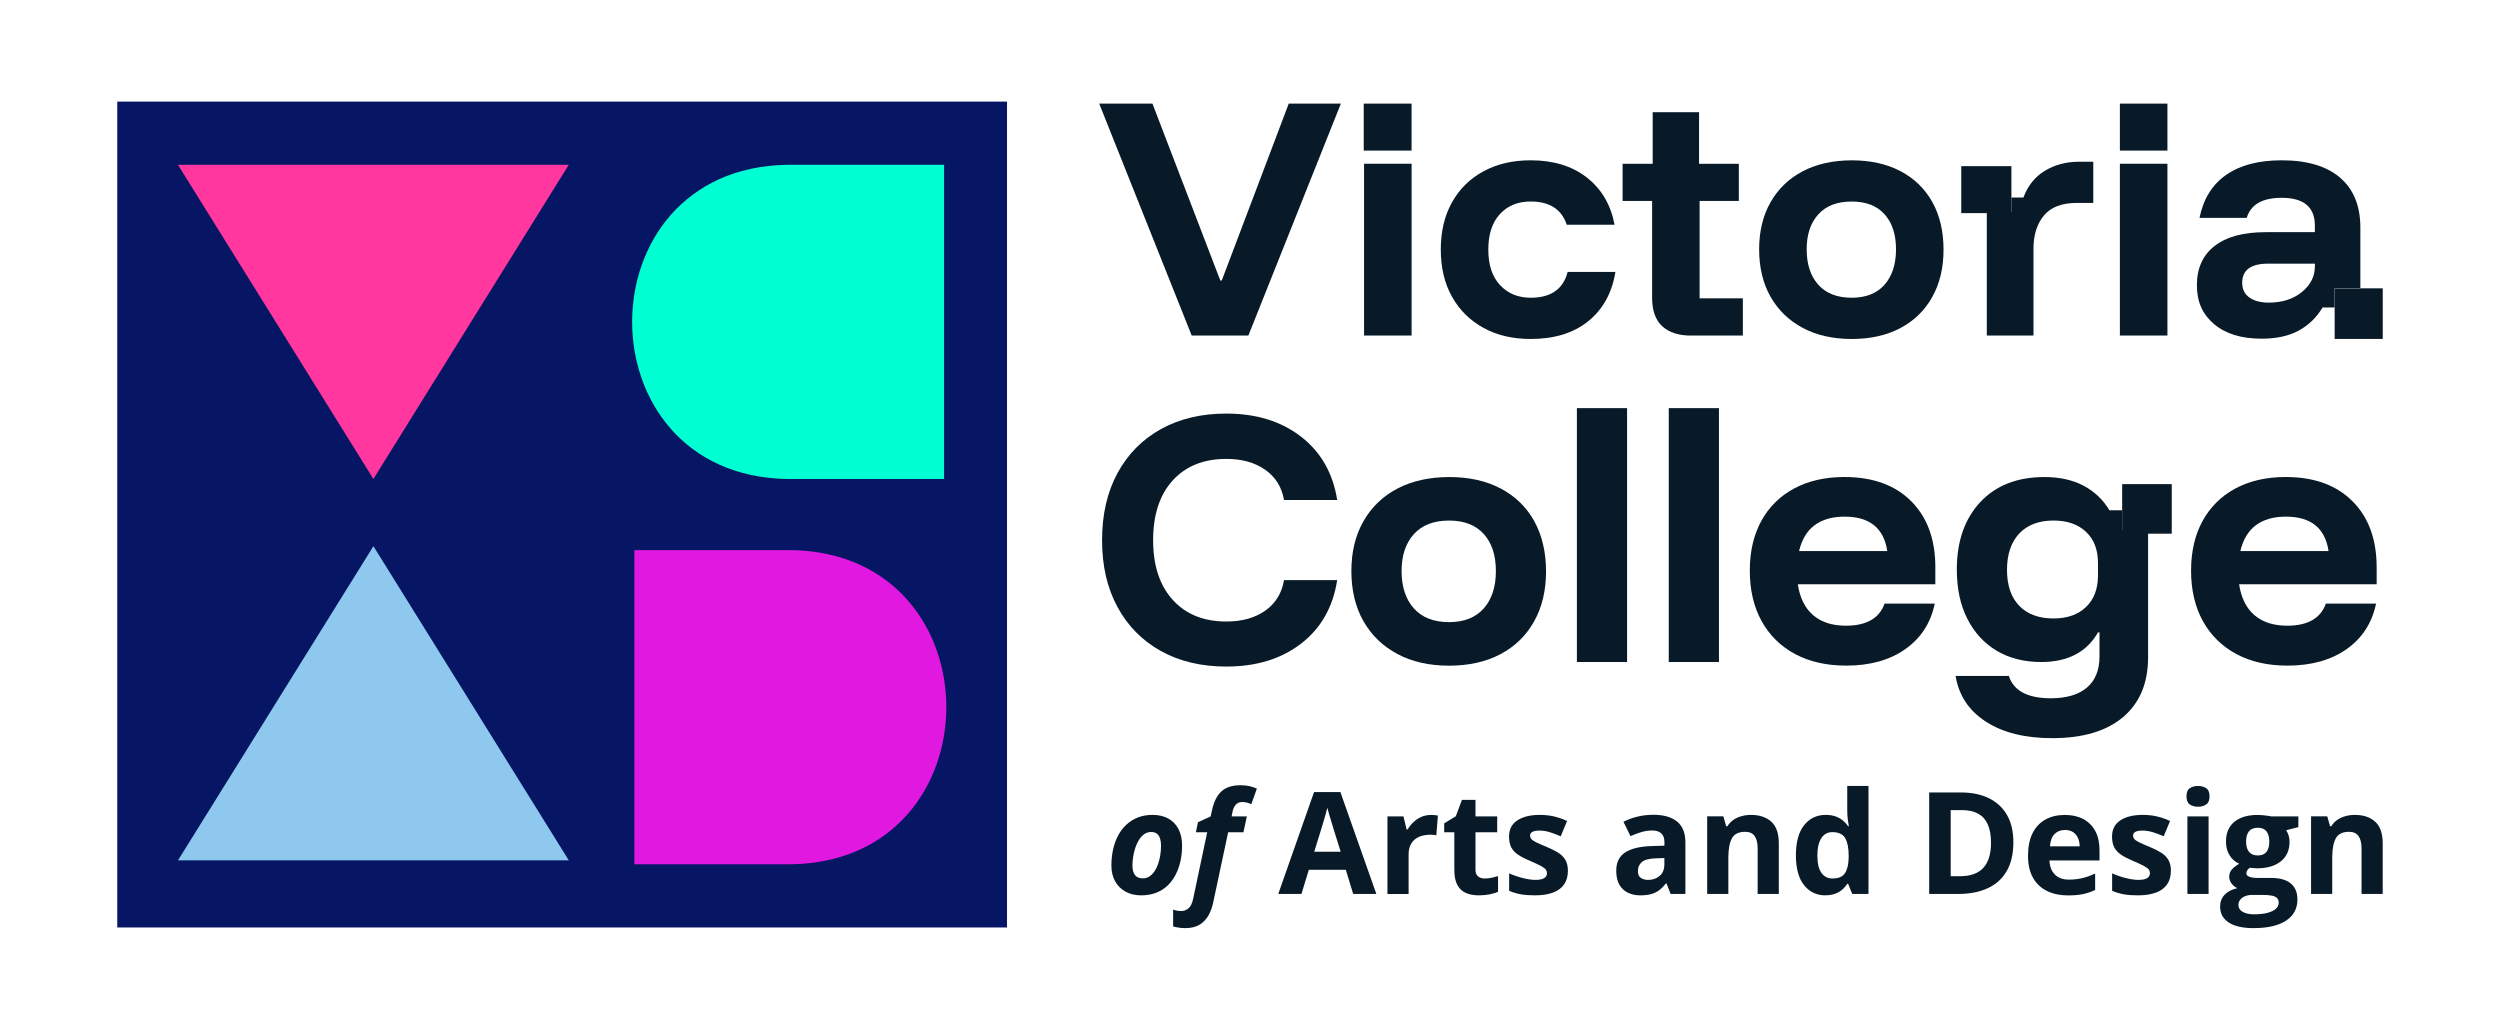 <?xml version="1.0" encoding="UTF-8"?>
<svg id="Layer_1" xmlns="http://www.w3.org/2000/svg" viewBox="0 0 777.13 320.09">
  <defs>
    <style>
      .cls-1 {
        fill: #081a27;
      }

      .cls-2 {
        fill: #8ec8ee;
      }

      .cls-3 {
        fill: #e018e0;
      }

      .cls-4 {
        fill: #ff379e;
      }

      .cls-5 {
        fill: #00ffd2;
      }

      .cls-6 {
        fill: #061665;
      }
    </style>
  </defs>
  <rect class="cls-1" x="609.66" y="51.65" width="15.59" height="14.6"/>
  <rect class="cls-1" x="725.73" y="89.63" width="14.95" height="15.73"/>
  <rect class="cls-1" x="423.92" y="32.21" width="14.87" height="14.6"/>
  <rect class="cls-1" x="658.97" y="32.21" width="14.78" height="14.6"/>
  <g>
    <rect class="cls-6" x="36.45" y="31.58" width="276.58" height="256.73"/>
    <g>
      <g>
        <path class="cls-4" d="M55.32,51.23l60.75,97.66,60.73-97.66H55.32h0Z"/>
        <path class="cls-2" d="M55.32,267.44h121.49s-60.73-97.66-60.73-97.66l-60.75,97.66h0Z"/>
      </g>
      <path class="cls-5" d="M244.64,148.89h48.83s0-97.66,0-97.66h-48.83c-64.2,1.09-64.16,96.57,0,97.66Z"/>
      <path class="cls-3" d="M246.03,268.66h-48.83v-97.66h48.83c64.2,1.09,64.16,96.57,0,97.66Z"/>
    </g>
    <g>
      <path class="cls-1" d="M400.61,32.21l-20.83,55h-.44l-21.1-55h-16.55l28.75,72.09h17.62l28.75-72.09h-16.2Z"/>
      <path class="cls-1" d="M424.02,50.9v53.4h14.78v-53.4h-14.78Z"/>
      <path class="cls-1" d="M487.3,84.54c-1.37,5.34-5.2,8.01-11.48,8.01-3.92,0-7.09-1.31-9.53-3.92-2.43-2.61-3.65-6.29-3.65-11.04s1.2-8.42,3.6-11.04c2.41-2.61,5.59-3.91,9.57-3.91,5.88,0,9.61,2.4,11.21,7.21h14.87c-1.19-6.23-4.06-11.12-8.64-14.68-4.56-3.56-10.38-5.34-17.44-5.34-5.58,0-10.47,1.14-14.68,3.43-4.21,2.28-7.48,5.5-9.79,9.66-2.32,4.15-3.47,9.05-3.47,14.68s1.17,10.54,3.51,14.68c2.34,4.16,5.61,7.37,9.79,9.66,4.18,2.29,9.06,3.43,14.64,3.43,7.36,0,13.32-1.83,17.89-5.52,4.57-3.68,7.39-8.78,8.45-15.31h-14.86Z"/>
      <path class="cls-1" d="M528.33,92.73v-30.26h12.19v-11.56h-12.36v-16.03h-14.42v16.03h-9.35v11.56h9.17v30.09c0,3.98,1.06,6.93,3.16,8.86,2.11,1.92,5.06,2.89,8.86,2.89h16.19v-11.57h-13.44Z"/>
      <path class="cls-1" d="M600.68,62.83c-2.31-4.15-5.61-7.36-9.88-9.61-4.27-2.25-9.32-3.38-15.13-3.38s-10.96,1.13-15.26,3.38c-4.3,2.25-7.64,5.46-10.01,9.61-2.38,4.15-3.57,9.05-3.57,14.68s1.19,10.63,3.57,14.77c2.37,4.16,5.71,7.37,10.01,9.66,4.3,2.29,9.36,3.43,15.18,3.43s10.86-1.12,15.13-3.38c4.27-2.25,7.58-5.47,9.92-9.66,2.35-4.18,3.51-9.09,3.51-14.73s-1.15-10.62-3.47-14.77ZM585.82,88.5c-2.38,2.7-5.79,4.05-10.24,4.05s-7.97-1.35-10.37-4.05-3.6-6.36-3.6-10.99,1.2-8.19,3.6-10.86c2.4-2.67,5.86-4,10.37-4s7.86,1.32,10.24,3.96c2.37,2.64,3.56,6.27,3.56,10.9s-1.19,8.29-3.56,10.99Z"/>
      <path class="cls-1" d="M646.16,50.28c-3.92,0-7.42.93-10.5,2.8-3.09,1.86-5.31,4.65-6.68,8.32h-3.73v4.45h-7.65v38.44h14.51v-26.97c0-4.27,1.08-7.71,3.24-10.32,2.16-2.61,5.56-3.92,10.19-3.92h5.16v-12.81h-4.54Z"/>
      <path class="cls-1" d="M658.97,50.9v53.4h14.78v-53.4h-14.78Z"/>
      <path class="cls-1" d="M727.42,55.22c-4.21-3.59-10.27-5.39-18.15-5.39-7.18,0-12.94,1.51-17.27,4.54-4.33,3.02-7.09,7.47-8.28,13.35h14.68c1.25-4.15,4.87-6.23,10.86-6.23,6.88,0,10.32,2.88,10.32,8.63v2.05h-15.31c-6.88,0-12.17,1.42-15.84,4.28-3.68,2.85-5.52,6.91-5.52,12.19s1.78,9.08,5.34,12.11c3.56,3.02,8.48,4.53,14.77,4.53,4.63,0,8.48-.84,11.57-2.53,3.08-1.7,5.55-4.08,7.38-7.17h3.74v-6.03h8.01v-18.8c0-6.77-2.11-11.94-6.32-15.53ZM719.59,82.77c0,3.14-1.35,5.81-4.05,8.01-2.7,2.19-6.13,3.29-10.28,3.29-2.55,0-4.57-.54-6.05-1.6-1.48-1.07-2.22-2.58-2.22-4.54,0-3.97,2.67-5.97,8.01-5.97h14.6v.81Z"/>
    </g>
    <g>
      <g>
        <path class="cls-1" d="M393.31,189.82c-3.19,2.25-7.23,3.38-12.12,3.38-7.02,0-12.56-2.24-16.63-6.72-4.07-4.47-6.11-10.66-6.11-18.56s2.04-14.15,6.11-18.6c4.06-4.44,9.61-6.67,16.63-6.67,4.88,0,8.92,1.13,12.12,3.39,3.19,2.25,5.14,5.38,5.83,9.39h16.53c-1.31-8.33-5.05-14.89-11.22-19.68-6.17-4.79-13.92-7.19-23.25-7.19-7.77,0-14.55,1.61-20.35,4.84-5.79,3.22-10.28,7.78-13.48,13.67-3.19,5.89-4.79,12.84-4.79,20.86s1.6,14.88,4.79,20.76c3.2,5.89,7.69,10.45,13.48,13.67,5.8,3.22,12.58,4.84,20.35,4.84,9.33,0,17.08-2.38,23.25-7.14,6.17-4.76,9.91-11.33,11.22-19.73h-16.53c-.69,4.07-2.64,7.23-5.83,9.49Z"/>
        <path class="cls-1" d="M476.94,162.01c-2.44-4.39-5.92-7.77-10.44-10.15-4.5-2.38-9.83-3.57-15.97-3.57s-11.58,1.2-16.12,3.57c-4.54,2.38-8.06,5.76-10.57,10.15-2.51,4.38-3.76,9.55-3.76,15.5s1.25,11.21,3.76,15.6c2.51,4.39,6.03,7.78,10.57,10.2,4.54,2.41,9.88,3.62,16.02,3.62s11.47-1.19,15.97-3.57c4.51-2.38,8.01-5.78,10.48-10.2,2.47-4.41,3.71-9.59,3.71-15.55s-1.23-11.21-3.66-15.6ZM461.24,189.11c-2.51,2.85-6.1,4.28-10.81,4.28s-8.41-1.43-10.94-4.28c-2.54-2.85-3.8-6.72-3.8-11.6s1.27-8.65,3.8-11.46c2.54-2.82,6.19-4.23,10.94-4.23s8.3,1.4,10.81,4.19c2.51,2.78,3.76,6.62,3.76,11.51s-1.26,8.75-3.76,11.6Z"/>
        <path class="cls-1" d="M490.18,126.87v78.92h15.6v-78.92h-15.6Z"/>
        <path class="cls-1" d="M518.74,126.87v78.92h15.6v-78.92h-15.6Z"/>
        <path class="cls-1" d="M601.61,176.38c0-8.71-2.5-15.56-7.51-20.58-5.01-5.01-11.93-7.52-20.76-7.52-6.02,0-11.23,1.2-15.64,3.57-4.42,2.38-7.82,5.75-10.2,10.1-2.38,4.35-3.57,9.5-3.57,15.46s1.22,11.22,3.66,15.64c2.44,4.41,5.9,7.83,10.38,10.24,4.48,2.41,9.79,3.62,15.93,3.62,7.39,0,13.51-1.71,18.36-5.12,4.86-3.42,7.91-8.13,9.16-14.15h-15.6c-1.63,4.57-5.64,6.86-12.02,6.86-4.27,0-7.66-1.1-10.2-3.29-2.54-2.19-4.12-5.38-4.74-9.58h42.74v-5.26ZM559.24,171.31c1.69-7.14,6.42-10.71,14.18-10.71s12.18,3.57,13.25,10.71h-27.43Z"/>
        <path class="cls-1" d="M659.68,158.62h-3.95c-2.01-3.32-4.7-5.87-8.08-7.65-3.39-1.79-7.43-2.68-12.12-2.68-8.45,0-15.11,2.6-19.97,7.8-4.85,5.21-7.28,12.19-7.28,20.96,0,5.88,1.08,10.98,3.25,15.26,2.16,4.3,5.2,7.61,9.11,9.96,3.92,2.34,8.54,3.52,13.86,3.52,8.27,0,14.15-3.06,17.66-9.2h.47v7.51c0,4.2-1.3,7.41-3.9,9.63-2.61,2.22-6.35,3.33-11.23,3.33-7.2,0-11.55-2.31-13.06-6.95h-16.54c.99,6.08,4.15,10.82,9.44,14.23,5.29,3.42,12.16,5.12,20.62,5.12,9.52,0,16.86-2.19,22.03-6.57,5.17-4.39,7.75-10.59,7.75-18.6v-39.47h-8.08v-6.2ZM652.16,178.91c0,4.13-1.23,7.4-3.71,9.77-2.48,2.38-5.84,3.57-10.1,3.57-4.57,0-8.13-1.31-10.67-3.94-2.54-2.63-3.8-6.36-3.8-11.18s1.27-8.58,3.8-11.28c2.54-2.69,6.09-4.04,10.67-4.04,4.26,0,7.62,1.18,10.1,3.52,2.48,2.35,3.71,5.56,3.71,9.63v3.94Z"/>
        <path class="cls-1" d="M738.79,176.38c0-8.71-2.51-15.56-7.52-20.58-5.01-5.01-11.93-7.52-20.76-7.52-6.02,0-11.23,1.2-15.64,3.57-4.42,2.38-7.81,5.75-10.2,10.1-2.38,4.35-3.57,9.5-3.57,15.46s1.22,11.22,3.66,15.64c2.44,4.41,5.91,7.83,10.38,10.24,4.48,2.41,9.79,3.62,15.93,3.62,7.39,0,13.51-1.71,18.37-5.12,4.85-3.42,7.91-8.13,9.16-14.15h-15.6c-1.63,4.57-5.64,6.86-12.02,6.86-4.26,0-7.66-1.1-10.2-3.29-2.54-2.19-4.12-5.38-4.74-9.58h42.75v-5.26ZM696.41,171.31c1.69-7.14,6.42-10.71,14.18-10.71s12.19,3.57,13.25,10.71h-27.43Z"/>
      </g>
      <rect class="cls-1" x="659.68" y="150.49" width="15.41" height="15.41"/>
    </g>
    <g>
      <path class="cls-1" d="M354.72,278.32c-1.81,0-3.41-.37-4.8-1.12-1.39-.75-2.47-1.82-3.26-3.2-.78-1.39-1.18-3.04-1.18-4.95,0-1.71.17-3.35.51-4.91.34-1.56.85-3,1.53-4.32.68-1.32,1.54-2.46,2.57-3.43s2.23-1.73,3.59-2.27c1.37-.54,2.91-.81,4.62-.81,1.87,0,3.49.38,4.86,1.13,1.37.75,2.42,1.84,3.17,3.27.75,1.42,1.12,3.14,1.12,5.16,0,1.64-.16,3.22-.49,4.74-.32,1.52-.82,2.93-1.48,4.23s-1.5,2.44-2.5,3.41c-1.01.97-2.2,1.73-3.57,2.26-1.37.54-2.94.81-4.69.81ZM355.26,273.04c.72,0,1.37-.18,1.96-.55.59-.37,1.12-.88,1.58-1.53.46-.65.85-1.41,1.15-2.27.31-.86.55-1.78.71-2.77.16-.99.25-2.01.25-3.04,0-.82-.1-1.55-.29-2.19-.19-.64-.52-1.14-.97-1.51-.45-.37-1.06-.55-1.82-.55s-1.5.22-2.13.66c-.63.44-1.17,1.02-1.63,1.76-.46.73-.84,1.55-1.14,2.46s-.53,1.84-.68,2.79c-.15.96-.23,1.87-.23,2.75,0,1.31.27,2.3.8,2.98.53.68,1.34,1.01,2.44,1.01Z"/>
      <path class="cls-1" d="M368.42,288.51c-.69,0-1.38-.05-2.06-.16-.68-.11-1.25-.23-1.69-.38v-5.22c.46.16.89.27,1.27.34s.79.11,1.21.11c.88,0,1.65-.29,2.31-.87.66-.58,1.13-1.51,1.4-2.79l4.4-20.82h-3.52l.65-3.13,3.95-1.81.39-1.81c.32-1.47.74-2.7,1.26-3.71.53-1.01,1.16-1.82,1.89-2.43.73-.61,1.58-1.05,2.54-1.33.96-.27,2.03-.41,3.21-.41.99,0,1.91.09,2.75.28.84.19,1.61.45,2.32.78l-1.73,4.83c-.42-.19-.86-.35-1.32-.48s-.98-.19-1.55-.19c-.82,0-1.48.29-1.98.86-.5.58-.84,1.33-1.01,2.27l-.26,1.34h4.73l-1.06,4.94h-4.75l-4.64,21.79c-.3,1.47-.79,2.81-1.46,4.02-.67,1.21-1.59,2.18-2.76,2.9s-2.66,1.08-4.48,1.08Z"/>
      <path class="cls-1" d="M420.64,277.89l-2.29-7.51h-11.5l-2.29,7.51h-7.21l11.13-31.68h8.18l11.18,31.68h-7.21ZM416.75,264.77l-2.29-7.34c-.14-.49-.33-1.12-.57-1.89s-.48-1.55-.71-2.35-.43-1.49-.57-2.08c-.14.59-.34,1.32-.59,2.19-.25.87-.49,1.69-.72,2.47-.23.78-.4,1.33-.5,1.66l-2.27,7.34h8.22Z"/>
      <path class="cls-1" d="M444.76,253.32c.33,0,.72.02,1.15.05.44.04.79.08,1.07.14l-.5,6.17c-.22-.07-.52-.13-.92-.16-.4-.04-.74-.05-1.02-.05-.85,0-1.67.11-2.47.32-.8.22-1.51.56-2.15,1.05-.63.48-1.13,1.11-1.5,1.9s-.55,1.74-.55,2.88v12.28h-6.58v-24.12h4.98l.97,4.06h.32c.47-.82,1.07-1.57,1.78-2.25s1.53-1.23,2.44-1.64c.91-.41,1.9-.61,2.97-.61Z"/>
      <path class="cls-1" d="M461.53,273.08c.72,0,1.42-.07,2.1-.22.68-.14,1.36-.32,2.04-.54v4.9c-.71.32-1.58.58-2.62.79s-2.18.31-3.42.31c-1.44,0-2.73-.23-3.87-.7-1.14-.47-2.04-1.28-2.7-2.44-.65-1.16-.98-2.77-.98-4.84v-11.63h-3.15v-2.78l3.62-2.2,1.9-5.09h4.21v5.14h6.75v4.94h-6.75v11.63c0,.92.26,1.61.79,2.06s1.22.68,2.08.68Z"/>
      <path class="cls-1" d="M487.38,270.73c0,1.64-.38,3.02-1.15,4.15-.77,1.13-1.92,1.99-3.44,2.57-1.53.58-3.42.87-5.7.87-1.68,0-3.13-.11-4.33-.32-1.2-.22-2.41-.57-3.64-1.08v-5.44c1.31.59,2.71,1.08,4.22,1.46,1.5.38,2.82.57,3.96.57,1.28,0,2.2-.19,2.75-.57.55-.38.83-.88.83-1.5,0-.4-.11-.77-.33-1.09s-.7-.69-1.43-1.1-1.88-.95-3.45-1.61c-1.51-.63-2.75-1.27-3.72-1.92-.97-.65-1.69-1.41-2.16-2.3s-.7-2.01-.7-3.38c0-2.23.87-3.91,2.6-5.04s4.05-1.69,6.96-1.69c1.5,0,2.92.15,4.28.45s2.76.78,4.2,1.45l-1.98,4.75c-1.19-.52-2.32-.94-3.38-1.27-1.06-.33-2.13-.5-3.23-.5-.96,0-1.69.13-2.18.39-.49.26-.73.65-.73,1.19,0,.39.13.73.38,1.04.25.3.74.64,1.47,1,.73.37,1.79.84,3.2,1.41,1.37.56,2.55,1.15,3.56,1.76s1.78,1.37,2.33,2.26c.55.9.82,2.06.82,3.49Z"/>
      <path class="cls-1" d="M513.88,253.27c3.24,0,5.72.71,7.44,2.11,1.73,1.41,2.59,3.55,2.59,6.43v16.08h-4.6l-1.27-3.28h-.17c-.69.86-1.4,1.57-2.11,2.11-.72.55-1.55.95-2.48,1.21s-2.07.39-3.41.39c-1.42,0-2.7-.27-3.83-.82-1.13-.55-2.02-1.38-2.66-2.51-.65-1.13-.97-2.56-.97-4.3,0-2.56.9-4.45,2.7-5.66,1.8-1.21,4.5-1.89,8.09-2.02l4.19-.13v-1.06c0-1.27-.33-2.19-.99-2.78-.66-.59-1.58-.88-2.76-.88s-2.31.16-3.43.5-2.24.75-3.37,1.25l-2.18-4.45c1.28-.68,2.71-1.21,4.31-1.6,1.59-.39,3.23-.58,4.93-.58ZM517.37,266.72l-2.55.09c-2.13.06-3.61.44-4.43,1.14-.83.71-1.24,1.63-1.24,2.78,0,1.01.29,1.72.88,2.15.59.42,1.36.64,2.31.64,1.41,0,2.6-.42,3.57-1.25.97-.83,1.46-2.02,1.46-3.56v-1.98Z"/>
      <path class="cls-1" d="M544.39,253.32c2.58,0,4.65.7,6.21,2.1s2.35,3.65,2.35,6.74v15.73h-6.58v-14.09c0-1.73-.31-3.03-.94-3.91s-1.61-1.32-2.95-1.32c-2.01,0-3.39.68-4.12,2.05-.73,1.37-1.1,3.34-1.1,5.91v11.35h-6.58v-24.12h5.03l.88,3.09h.37c.52-.83,1.16-1.51,1.93-2.03.77-.52,1.63-.9,2.57-1.14.94-.25,1.92-.37,2.92-.37Z"/>
      <path class="cls-1" d="M567.37,278.32c-2.69,0-4.88-1.05-6.57-3.16-1.69-2.11-2.54-5.2-2.54-9.29s.86-7.25,2.57-9.38c1.71-2.12,3.95-3.18,6.71-3.18,1.15,0,2.16.16,3.04.47.88.32,1.64.74,2.28,1.27s1.18,1.13,1.63,1.79h.22c-.09-.46-.19-1.14-.31-2.04-.12-.9-.18-1.82-.18-2.77v-7.72h6.6v33.57h-5.05l-1.27-3.13h-.28c-.42.66-.94,1.26-1.56,1.8-.63.54-1.37.97-2.23,1.28s-1.88.48-3.04.48ZM569.67,273.08c1.8,0,3.07-.54,3.81-1.61s1.13-2.69,1.18-4.84v-.71c0-2.35-.36-4.14-1.08-5.38s-2.06-1.87-4.01-1.87c-1.45,0-2.59.63-3.41,1.88s-1.23,3.06-1.23,5.42.41,4.14,1.24,5.33c.83,1.19,2,1.79,3.51,1.79Z"/>
      <path class="cls-1" d="M625.86,261.82c0,3.55-.68,6.52-2.04,8.9-1.36,2.38-3.33,4.17-5.9,5.37-2.58,1.2-5.67,1.8-9.3,1.8h-8.93v-31.55h9.9c3.31,0,6.18.59,8.61,1.76,2.43,1.17,4.31,2.91,5.65,5.2,1.34,2.29,2.01,5.13,2.01,8.51ZM618.91,261.99c0-2.33-.34-4.25-1.02-5.75s-1.69-2.61-3.02-3.33c-1.33-.72-2.97-1.08-4.93-1.08h-3.56v20.54h2.87c3.27,0,5.69-.87,7.28-2.61,1.59-1.74,2.38-4.33,2.38-7.77Z"/>
      <path class="cls-1" d="M641.83,253.32c2.23,0,4.15.43,5.76,1.28,1.61.86,2.85,2.1,3.73,3.72.88,1.63,1.32,3.61,1.32,5.96v3.19h-15.56c.07,1.86.63,3.31,1.67,4.37,1.04,1.06,2.49,1.59,4.35,1.59,1.54,0,2.95-.16,4.23-.47s2.6-.79,3.95-1.42v5.09c-1.19.59-2.44,1.02-3.74,1.3-1.3.27-2.88.41-4.74.41-2.42,0-4.56-.45-6.42-1.34s-3.32-2.25-4.38-4.08c-1.06-1.83-1.59-4.13-1.59-6.9s.48-5.17,1.43-7.05c.96-1.88,2.29-3.29,4-4.23s3.7-1.41,5.98-1.41ZM641.87,258c-1.28,0-2.34.41-3.18,1.23s-1.33,2.11-1.46,3.86h9.24c-.01-.98-.19-1.85-.53-2.61s-.84-1.37-1.51-1.81-1.52-.67-2.56-.67Z"/>
      <path class="cls-1" d="M674.82,270.73c0,1.64-.38,3.02-1.15,4.15-.77,1.13-1.92,1.99-3.44,2.57-1.53.58-3.42.87-5.7.87-1.68,0-3.13-.11-4.33-.32-1.2-.22-2.41-.57-3.64-1.08v-5.44c1.31.59,2.71,1.08,4.22,1.46,1.5.38,2.82.57,3.96.57,1.28,0,2.2-.19,2.75-.57.55-.38.83-.88.83-1.5,0-.4-.11-.77-.33-1.09s-.7-.69-1.43-1.1-1.88-.95-3.45-1.61c-1.51-.63-2.75-1.27-3.72-1.92-.97-.65-1.69-1.41-2.16-2.3s-.7-2.01-.7-3.38c0-2.23.87-3.91,2.6-5.04s4.05-1.69,6.96-1.69c1.5,0,2.92.15,4.28.45s2.76.78,4.2,1.45l-1.98,4.75c-1.19-.52-2.32-.94-3.38-1.27-1.06-.33-2.13-.5-3.23-.5-.96,0-1.69.13-2.18.39-.49.26-.73.65-.73,1.19,0,.39.13.73.38,1.04.25.3.74.64,1.47,1,.73.37,1.79.84,3.2,1.41,1.37.56,2.55,1.15,3.56,1.76s1.78,1.37,2.33,2.26c.55.9.82,2.06.82,3.49Z"/>
      <path class="cls-1" d="M683.26,244.32c.98,0,1.82.23,2.52.68.7.45,1.06,1.3,1.06,2.54s-.35,2.07-1.06,2.54c-.71.47-1.55.7-2.52.7s-1.84-.23-2.54-.7c-.7-.47-1.05-1.31-1.05-2.54s.35-2.08,1.05-2.54,1.54-.68,2.54-.68ZM686.54,253.77v24.12h-6.58v-24.12h6.58Z"/>
      <path class="cls-1" d="M700.5,288.51c-3.37,0-5.94-.59-7.71-1.76-1.78-1.17-2.66-2.82-2.66-4.93,0-1.45.45-2.67,1.36-3.65.91-.98,2.24-1.68,3.99-2.09-.68-.29-1.27-.76-1.77-1.41s-.75-1.35-.75-2.08c0-.92.27-1.69.8-2.3.53-.61,1.3-1.21,2.31-1.8-1.27-.55-2.27-1.42-3.01-2.63s-1.11-2.63-1.11-4.27c0-1.76.38-3.25,1.15-4.48s1.89-2.17,3.37-2.82c1.47-.65,3.27-.97,5.38-.97.45,0,.96.03,1.55.09s1.13.12,1.63.19.83.13,1,.17h8.42v3.34l-3.78.97c.34.53.6,1.1.78,1.7.17.6.26,1.24.26,1.92,0,2.59-.9,4.61-2.71,6.05-1.8,1.45-4.31,2.17-7.52,2.17-.76-.04-1.48-.1-2.16-.17-.33.26-.58.53-.76.82s-.26.59-.26.91.13.58.4.79c.27.21.67.37,1.21.48.54.11,1.21.16,2.02.16h4.1c2.65,0,4.66.57,6.05,1.7,1.39,1.14,2.08,2.8,2.08,5.01,0,2.82-1.18,5.01-3.53,6.56s-5.73,2.33-10.13,2.33ZM700.78,284.21c1.57,0,2.92-.15,4.05-.44,1.13-.3,2-.71,2.6-1.25s.91-1.18.91-1.93c0-.6-.18-1.08-.53-1.44-.35-.35-.89-.6-1.6-.74-.71-.14-1.62-.22-2.73-.22h-3.41c-.81,0-1.53.13-2.17.39s-1.15.62-1.52,1.09c-.37.47-.56,1.01-.56,1.63,0,.91.44,1.62,1.31,2.14s2.09.78,3.66.78ZM701.84,265.92c1.24,0,2.14-.38,2.72-1.14.57-.76.86-1.8.86-3.11,0-1.45-.3-2.54-.9-3.27-.6-.73-1.49-1.09-2.69-1.09s-2.11.36-2.72,1.09c-.6.73-.91,1.82-.91,3.27,0,1.31.3,2.35.9,3.11.6.76,1.51,1.14,2.73,1.14Z"/>
      <path class="cls-1" d="M732.11,253.32c2.58,0,4.65.7,6.21,2.1s2.35,3.65,2.35,6.74v15.73h-6.58v-14.09c0-1.73-.31-3.03-.94-3.91s-1.61-1.32-2.95-1.32c-2.01,0-3.39.68-4.12,2.05-.73,1.37-1.1,3.34-1.1,5.91v11.35h-6.58v-24.12h5.03l.88,3.09h.37c.52-.83,1.16-1.51,1.93-2.03.77-.52,1.63-.9,2.57-1.14.94-.25,1.92-.37,2.92-.37Z"/>
    </g>
  </g>
</svg>